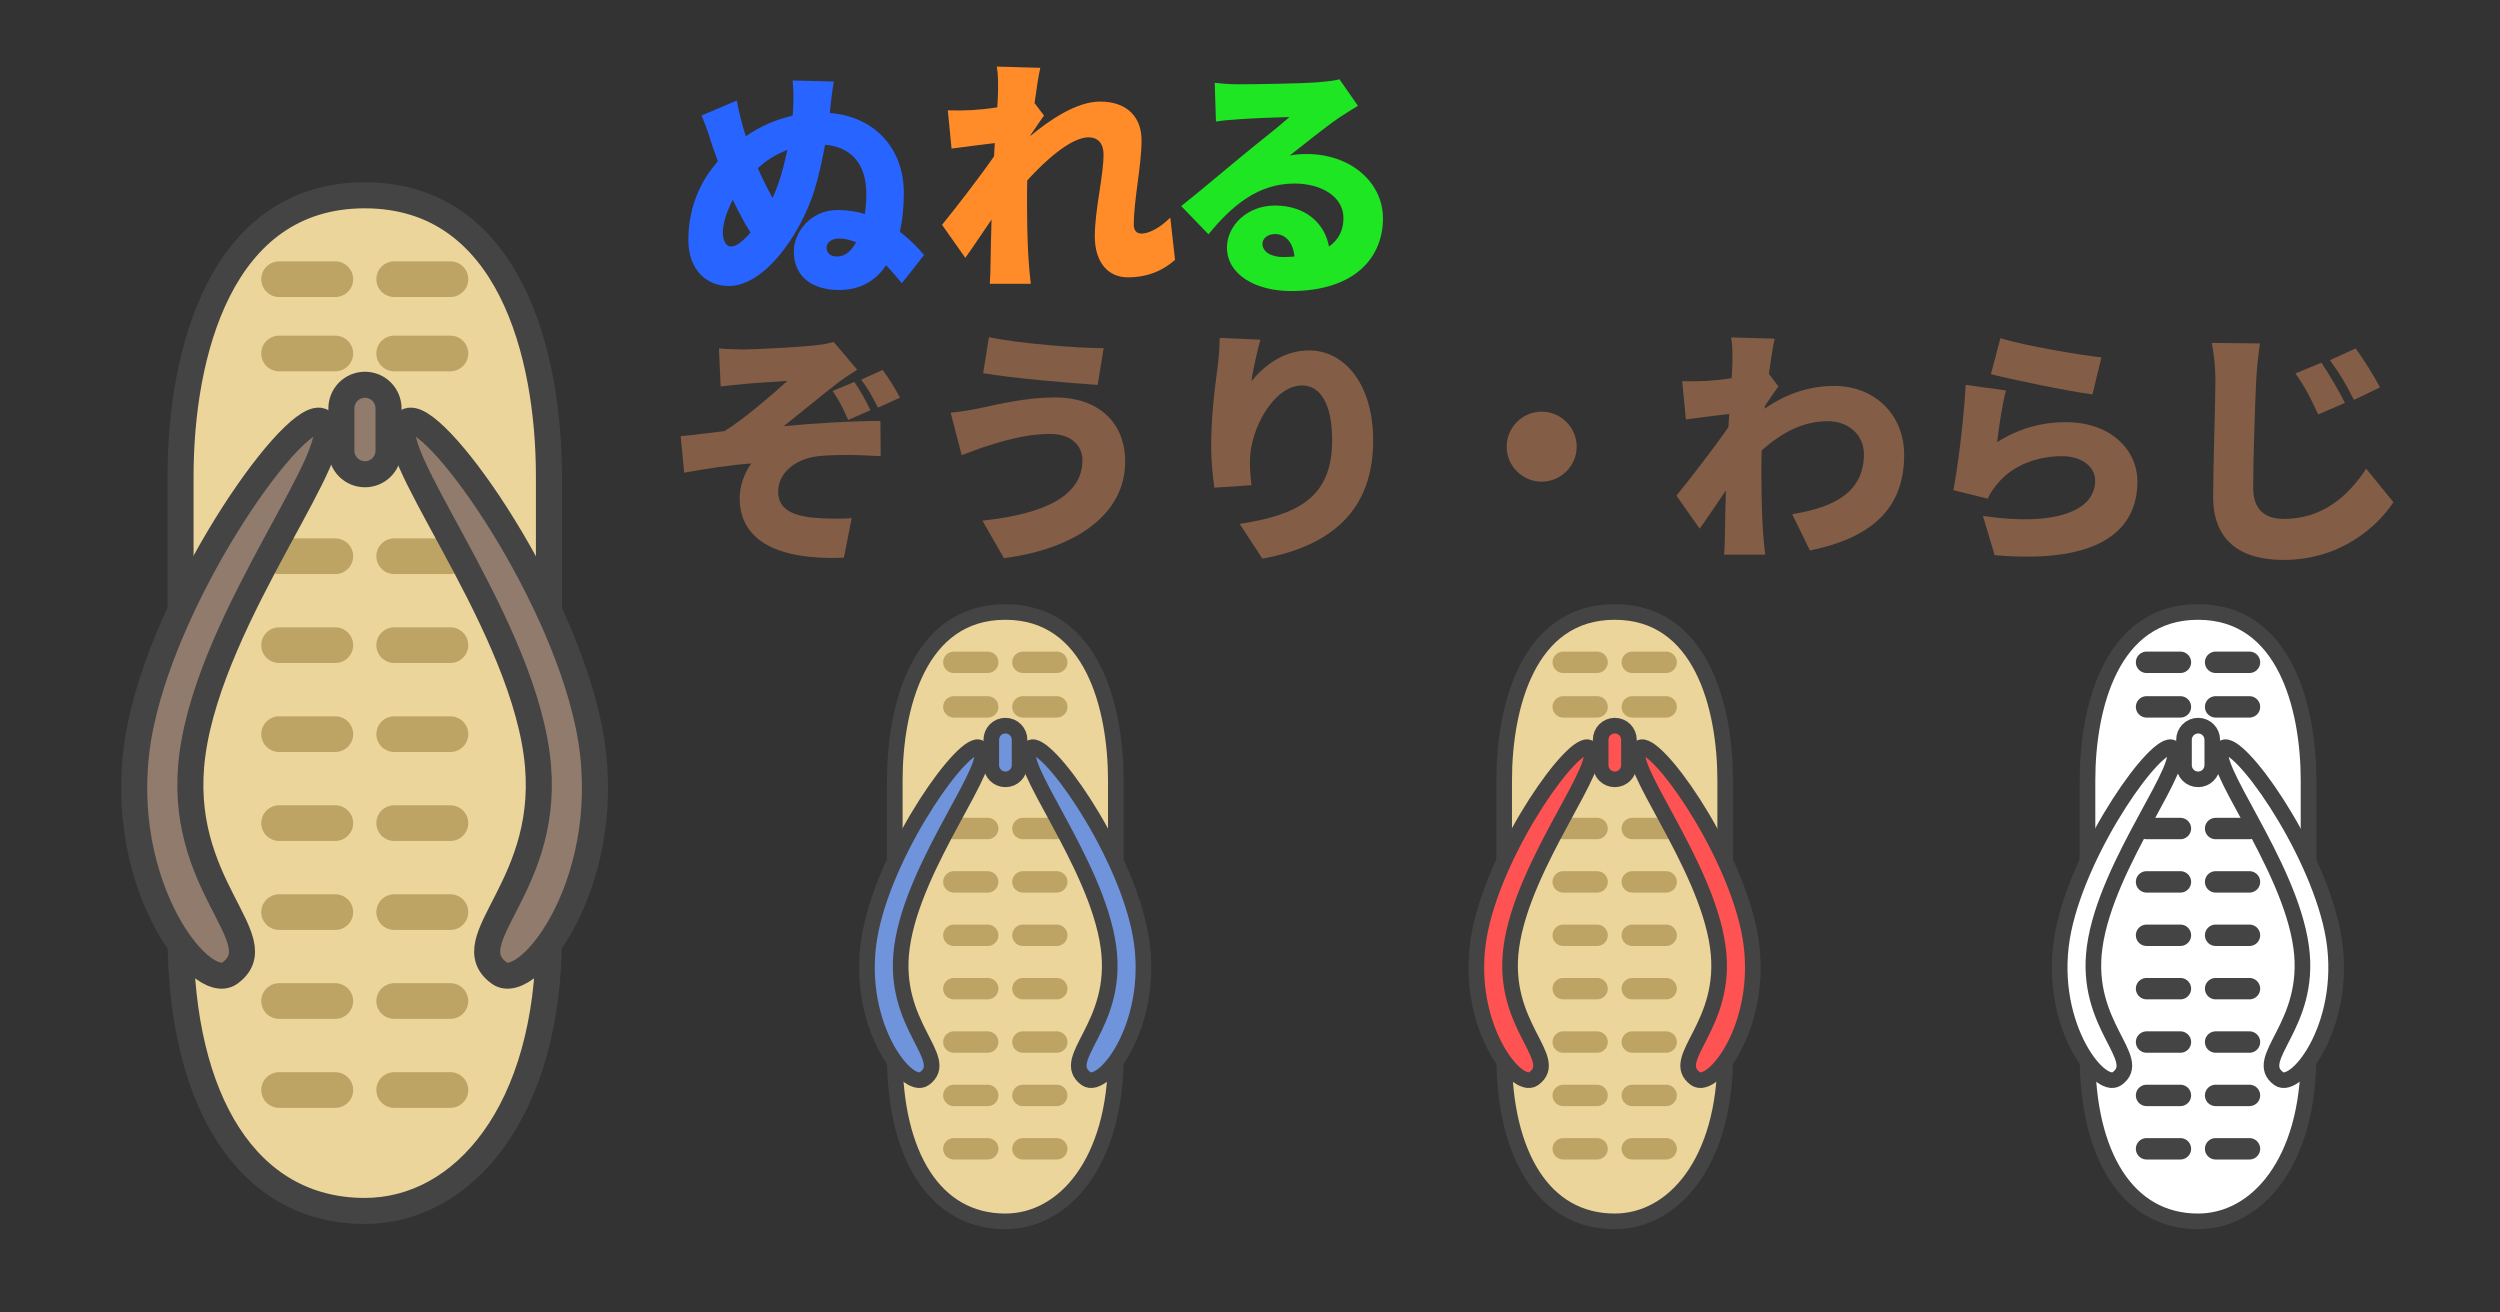 <?xml version="1.0" encoding="UTF-8" standalone="no"?>
<svg
   xmlns:dc="http://purl.org/dc/elements/1.1/"
   xmlns:cc="http://creativecommons.org/ns#"
   xmlns:rdf="http://www.w3.org/1999/02/22-rdf-syntax-ns#"
   xmlns:svg="http://www.w3.org/2000/svg"
   xmlns="http://www.w3.org/2000/svg"
   id="svg128"
   version="1.1"
   style="overflow:visible"
   viewBox="-240 -126 480 252"
   height="1008px"
   width="1920px">
  <rect x="-240" y="-126" width="480" height="252" fill="#333333" stroke="none"/>
  <defs
     id="defs132" />
  <rect
     id="rect2"
     fill-opacity="0"
     fill="rgb(0,0,0)"
     height="252"
     width="480"
     y="-126"
     x="-240" />
  <svg
     id="svg24"
     version="1.1"
     y="-241"
     x="-420"
     viewBox="-250 -250 500 500"
     height="500"
     width="500"
     style="overflow:visible">
    <g
       style="fill:#ffffff;stroke-linejoin:round"
       id="g22">
      <path
         style="fill:#ecd59b;fill-opacity:1;stroke:none;stroke-linecap:butt;stroke-linejoin:round"
         id="path4"
         d="m 0.031,-97.5 c -27.859,0 -35.364,30.689 -35.364,53.925 v 88.24 c 0,31.395 12.61,52.835 35.364,52.835 18.986,0 35.364,-19.156 35.364,-52.835 v -88.24 c 0,-23.236 -7.505,-53.925 -35.364,-53.925 z" />
      <path
         style="fill:#bda364;fill-opacity:1;stroke:none;stroke-linecap:butt;stroke-linejoin:round"
         id="path6"
         d="m -16.333,-70.553 a 3.445,3.423 0 1 0 0,6.845 h 10.637 a 3.445,3.423 0 1 0 0,-6.845 z m 22.098,0 a 3.445,3.423 0 1 0 0,6.845 h 10.637 a 3.445,3.423 0 1 0 0,-6.845 z" />
      <path
         style="fill:#bda364;fill-opacity:1;stroke:none;stroke-linecap:butt;stroke-linejoin:round"
         id="path8"
         d="m -16.333,-84.817 a 3.445,3.423 0 1 0 0,6.845 h 10.637 a 3.445,3.423 0 1 0 0,-6.845 z m 22.098,0 a 3.445,3.423 0 1 0 0,6.845 h 10.637 a 3.445,3.423 0 1 0 0,-6.845 z" />
      <path
         style="fill:#bda364;fill-opacity:1;stroke:none;stroke-linecap:butt;stroke-linejoin:round"
         id="path10"
         d="m -16.333,53.778 a 3.445,3.423 0 1 0 0,6.845 h 10.637 a 3.445,3.423 0 1 0 0,-6.845 z m 22.098,0 a 3.445,3.423 0 1 0 0,6.845 h 10.637 a 3.445,3.423 0 1 0 0,-6.845 z M -16.333,19.617 a 3.445,3.423 0 1 0 0,6.845 h 10.637 a 3.445,3.423 0 1 0 0,-6.845 z m 22.098,0 a 3.445,3.423 0 1 0 0,6.845 h 10.637 a 3.445,3.423 0 1 0 0,-6.845 z M -16.333,-14.551 a 3.445,3.423 0 1 0 0,6.845 h 10.637 a 3.445,3.423 0 1 0 0,-6.845 z m 22.098,0 a 3.445,3.423 0 1 0 0,6.845 h 10.637 a 3.445,3.423 0 1 0 0,-6.845 z" />
      <path
         style="fill:#bda364;fill-opacity:1;stroke:none;stroke-linecap:butt;stroke-linejoin:round"
         id="path12"
         d="m -16.333,70.863 a 3.445,3.423 0 1 0 0,6.845 h 10.637 a 3.445,3.423 0 1 0 0,-6.845 z m 22.098,0 a 3.445,3.423 0 1 0 0,6.845 h 10.637 a 3.445,3.423 0 1 0 0,-6.845 z M -16.333,36.702 a 3.445,3.423 0 1 0 0,6.845 h 10.637 a 3.445,3.423 0 1 0 0,-6.845 z m 22.098,0 a 3.445,3.423 0 1 0 0,6.845 h 10.637 a 3.445,3.423 0 1 0 0,-6.845 z M -16.333,2.534 a 3.445,3.423 0 1 0 0,6.845 h 10.637 a 3.445,3.423 0 1 0 0,-6.845 z m 22.098,0 a 3.445,3.423 0 1 0 0,6.845 h 10.637 a 3.445,3.423 0 1 0 0,-6.845 z M -16.333,-31.627 a 3.445,3.423 0 1 0 0,6.845 h 10.637 a 3.445,3.423 0 1 0 0,-6.845 z m 22.098,0 a 3.445,3.423 0 1 0 0,6.845 h 10.637 a 3.445,3.423 0 1 0 0,-6.845 z" />
      <path
         style="fill:none;stroke:#444444;stroke-width:5;stroke-linecap:butt;stroke-linejoin:round;stroke-opacity:1"
         id="path14"
         d="m 0.031,-97.5 c -27.859,0 -35.364,30.689 -35.364,53.925 v 88.24 c 0,31.395 12.61,52.835 35.364,52.835 18.986,0 35.364,-19.156 35.364,-52.835 v -88.24 c 0,-23.236 -7.505,-53.925 -35.364,-53.925 z" />
      <path
         style="fill:#907b6c;fill-opacity:1;stroke:#444444;stroke-width:5;stroke-linecap:butt;stroke-linejoin:round;stroke-opacity:1"
         id="path16"
         d="m 8.134,-54.044 c -6.087,3.967 21.212,36.653 24.91,63.802 3.437,25.235 -16.047,35.64 -7.166,42.083 5.726,4.155 23.149,-18.705 17.105,-47.643 -5.69,-27.239 -30.148,-61.306 -34.849,-58.242 z" />
      <path
         style="fill:#907b6c;fill-opacity:1;stroke:#444444;stroke-width:5;stroke-linecap:butt;stroke-linejoin:round;stroke-opacity:1"
         id="path18"
         d="m -8.134,-54.044 c 6.087,3.967 -21.212,36.653 -24.91,63.802 -3.437,25.235 16.047,35.64 7.166,42.083 -5.726,4.155 -23.149,-18.705 -17.105,-47.643 5.69,-27.239 30.148,-61.306 34.849,-58.242 z" />
      <path
         style="fill:#907b6c;fill-opacity:1;stroke:#444444;stroke-width:5;stroke-linecap:butt;stroke-linejoin:round;stroke-opacity:1"
         id="path20"
         d="m 0.072,-61.127 c 2.508,0 4.527,2.029 4.527,4.549 v 8.087 c 0,2.52 -2.019,4.549 -4.527,4.549 -2.508,0 -4.527,-2.029 -4.527,-4.549 v -8.087 c 0,-2.52 2.019,-4.549 4.527,-4.549 z" />
    </g>
  </svg>
  <svg
     id="svg30"
     version="1.1"
     y="-72"
     x="-110"
     viewBox="0 0 500 500"
     height="500"
     width="500"
     style="overflow:visible">
    <g
       id="g28"
       transform="scale(0.24)"
       style="font-style:normal;font-weight:900;font-size:200px;font-family:'Noto Sans JP Black';fill:#2864ff;fill-opacity:1;stroke:#000000;stroke-width:0;stroke-linecap:round;stroke-linejoin:round;stroke-opacity:0">
      <g
         id="text26"
         style=""
         aria-label="ぬ">
        <path
           id="path136"
           style=""
           d="m 128.2,-19.8 c -5.6,0 -8.6,-2.6 -8.6,-7.2 0,-4 4,-7.2 10,-7.2 4.6,0 9.2,1.2 13.6,3 -3.8,7 -8.8,11.4 -15,11.4 z m -84.8,-8 c -4.8,0 -6.8,-5.6 -6.8,-11 0,-7.8 3.4,-17.8 8,-26.4 1.6,3.4 3.2,6.8 4.8,9.8 3.4,6.6 6.4,12 9.4,16.4 -6,7 -11.6,11.2 -15.4,11.2 z M 88.2,-105 c -1.8,8.8 -4.2,17.8 -6.8,25.8 -1.4,4.2 -3.2,8.4 -5,12.6 -2.4,-4.4 -5,-9.2 -7.6,-14.8 -1.4,-2.8 -2.8,-5.8 -4.2,-9 6.4,-6 14.2,-11.2 23.6,-14.6 z m 109.4,84 c -5.2,-6.2 -11.8,-12.8 -19.4,-18.6 2.2,-9.6 3.2,-20.2 3.2,-31 0,-36.8 -24.6,-61.4 -59.2,-64 l 0.6,-6.2 c 0.4,-3.4 1.2,-11 2.6,-19 l -33,-0.8 c 0.6,6.2 0.8,9 0.6,18.6 0,2.8 -0.2,6 -0.6,9.6 -14.4,3.2 -26.8,9 -37.4,16.4 -3,-9.4 -5.6,-19.2 -7.2,-28.6 l -28.2,12 c 5.6,13.6 6.4,17.8 8.8,24.8 l 4.2,11.8 c -1.8,2.2 -3.4,4.2 -5,6.2 C 17.2,-76 9,-56.6 9,-33.2 c 0,24.6 15,37 32.4,37 28.2,0 56.8,-40.2 68.2,-75.8 3.4,-10.8 6.4,-24.2 8.8,-37.2 19.2,1.6 33,13.6 33,39.4 0,5.4 -0.4,10.8 -1.2,16 -6.8,-2 -14,-3.2 -21.8,-3.2 -21.4,0 -35,17.6 -35,33.2 0,20 14.6,30.8 36.2,30.8 17.2,0 29.4,-7.6 37.6,-19.8 5,5.2 9.2,10.4 12.6,14.4 z" />
      </g>
    </g>
  </svg>
  <svg
     id="svg36"
     version="1.1"
     y="-74"
     x="-61"
     viewBox="0 0 500 500"
     height="500"
     width="500"
     style="overflow:visible">
    <g
       id="g34"
       transform="scale(0.24)"
       style="font-style:normal;font-weight:900;font-size:200px;font-family:'Noto Sans JP Black';fill:#ff8c28;fill-opacity:1;stroke:#000000;stroke-width:0;stroke-linecap:round;stroke-linejoin:round;stroke-opacity:0">
      <g
         id="text32"
         style=""
         aria-label="れ">
        <path
           id="path139"
           style=""
           d="m 190.4,-42.6 c -8.6,8.6 -17.4,12.8 -23,12.8 -3.8,0 -6.2,-2.4 -6.2,-6.8 0,-20.8 6.2,-47.2 6.2,-68 0,-17 -10.2,-30.8 -33.2,-30.8 -18.6,0 -40,14.4 -55.6,27.4 v -0.6 c 3.6,-5.2 8.2,-12.2 10.8,-15.6 l -7.6,-10 c 1.6,-12 3.2,-22 4.6,-28.2 l -34.8,-1 c 1.2,6.8 1,13.2 1,19.4 0,2 -0.2,7 -0.6,13.2 -7.4,1.2 -14.6,1.8 -20,2.2 -8.2,0.4 -13.2,0.4 -19.6,0.2 l 3,30.6 C 26,-99.2 39.8,-101 50,-102.2 l -0.6,10.6 c -11.8,17 -30.4,41 -41.6,54.8 l 18.6,26.4 c 5.4,-7.4 13.4,-19.6 21,-30.6 -0.4,12.6 -0.6,23 -0.8,35 0,3.2 -0.2,11.4 -0.6,16.4 H 78.8 C 78.2,5.6 77.4,-3 77.2,-6.6 75.8,-25.6 75.8,-45 75.8,-60 c 0,-4 0,-8.2 0.2,-12.4 15.2,-16.8 35.4,-34.4 49,-34.4 7.4,0 12,4.8 12,13.6 0,17.4 -7,44.4 -7,65.6 0,20.8 10.6,32.8 26.4,32.8 17.6,0 29.4,-6.6 37.8,-14 z" />
      </g>
    </g>
  </svg>
  <svg
     id="svg42"
     version="1.1"
     y="-73"
     x="-17"
     viewBox="0 0 500 500"
     height="500"
     width="500"
     style="overflow:visible">
    <g
       id="g40"
       transform="scale(0.24)"
       style="font-style:normal;font-weight:900;font-size:200px;font-family:'Noto Sans JP Black';fill:#1ee623;fill-opacity:1;stroke:#000000;stroke-width:0;stroke-linecap:round;stroke-linejoin:round;stroke-opacity:0">
      <g
         id="text38"
         style=""
         aria-label="る">
        <path
           id="path142"
           style=""
           d="m 97.4,-15.2 c -10,0 -16.6,-4.4 -16.6,-10.6 0,-4 3.8,-7.8 10.2,-7.8 8.4,0 14.4,7 15.4,18 -2.8,0.2 -5.8,0.4 -9,0.4 z m 45,-142.2 c -2.6,0.8 -8.2,1.6 -17.6,2.4 -11.8,1 -51.4,1.6 -62,1.6 -6.6,0 -14,-0.4 -20.2,-1.2 l 1,31 c 4.8,-0.8 11.8,-1.4 17.8,-1.8 10.6,-0.8 31,-1.6 41,-1.8 -9.6,8.6 -28,22.8 -39,32 C 51.6,-85.6 28.6,-66 15.8,-56 l 21.8,22.6 c 19,-23.2 39.8,-40.6 68.8,-40.6 21.8,0 39.2,10.6 39.2,27.6 0,9.6 -3.8,17.4 -11.6,22.8 -3.4,-18.8 -19,-32.8 -43.2,-32.8 -22.4,0 -38.4,16.2 -38.4,33.6 0,21.8 23.2,34.8 51.2,34.8 51.2,0 73.6,-27 73.6,-58 0,-29.8 -26.8,-51.6 -60.8,-51.6 -4.8,0 -8.6,0.2 -13.8,1.2 10.8,-8.4 28.2,-22.6 39.4,-30.2 5,-3.4 10,-6.4 15.2,-9.6 z" />
      </g>
    </g>
  </svg>
  <svg
     id="svg60"
     version="1.1"
     y="-22"
     x="-112"
     viewBox="0 0 500 500"
     height="500"
     width="500"
     style="overflow:visible">
    <g
       id="g58"
       transform="scale(0.24)"
       style="font-style:normal;font-weight:900;font-size:200px;font-family:'Noto Sans JP Black';fill:#845d46;fill-opacity:1;stroke:#000000;stroke-width:0;stroke-linecap:round;stroke-linejoin:round;stroke-opacity:0">
      <g
         id="text44"
         style=""
         aria-label="ぞ">
        <path
           id="path145"
           style=""
           d="m 150.2,-127.8 -17.4,7.2 c 5.6,8.4 8.4,14.2 12.4,23.2 l 17.8,-7.8 c -3.6,-7.4 -7.8,-15.2 -12.8,-22.6 z m 22.6,-9.6 -17.2,7.8 c 5.2,6.8 9.2,13.8 13.4,22.4 l 17.6,-8 c -3.4,-6.8 -8.8,-15.4 -13.8,-22.2 z m -131,-17.2 1.4,30.4 c 7.2,-0.8 14.4,-1.6 19.2,-2 7.8,-0.8 26.4,-1.8 34.2,-2.4 -12.2,11 -34.8,30.6 -50.4,40.2 -10.4,1.2 -24.4,3 -35,4 l 2.8,29.2 c 17.8,-3.2 37.4,-6.2 53.8,-7.4 -5.6,7.2 -9.4,18.2 -9.4,27.8 0,34.4 31.2,49.8 83.4,47.6 l 6.2,-31.6 c -7.4,0.6 -20.4,0.6 -31,-0.4 C 99.4,-21 89.2,-26.8 89.2,-40 c 0,-14.8 13.2,-25.8 30.6,-28.2 12.2,-1.6 32.6,-1.4 51.4,-0.2 L 171,-96.6 c -21.6,0 -52.8,1.8 -77.4,4.2 12.2,-9.6 26.6,-21.6 40.4,-32.4 4.8,-4 13.4,-9.6 18.4,-12.8 l -18.8,-22.2 c -3,1 -8,2 -15.4,2.8 -12.6,1.4 -47.6,3.2 -55.8,3.2 -7.2,0 -13.6,-0.2 -20.6,-0.8 z" />
      </g>
      <g
         id="text46"
         style=""
         aria-label="う">
        <path
           id="path148"
           style=""
           d="m 332.6,-65.2 c 0,28.6 -30.2,43 -80,48.4 l 17.2,30 c 57.2,-7.4 97,-35 97,-77.2 0,-32.4 -22.6,-51.4 -55.8,-51.4 -23.4,0 -45.4,5.4 -60.4,8.6 -6.6,1.4 -16.2,3 -23.4,3.6 l 8.8,34 c 6.2,-2.2 15,-5.8 20.6,-7.4 9.2,-2.8 29,-9.6 50.2,-9.6 17.6,0 25.8,10 25.8,21 z m -74.8,-98.4 -4.6,28.8 c 23,4 67.8,7.8 91.6,9.4 l 4.8,-29.4 c -21.8,0 -68,-3.8 -91.8,-8.8 z" />
      </g>
      <g
         id="text48"
         style=""
         aria-label="り">
        <path
           id="path151"
           style=""
           d="m 442.4,-163 c 0,6 -0.6,15 -1.6,22.8 -3.2,23 -5.2,44.8 -5.2,63.2 0,13.4 1.4,26.2 2.6,33.8 l 29.6,-2 c -1,-8.6 -1.2,-14.8 -1.2,-19 0,-26 19.2,-60.8 41.8,-60.8 14,0 24,14 24,44 0,47 -29.4,59.8 -74,66.8 l 18.2,27.8 c 54.4,-10 88.6,-38 88.6,-94.6 0,-44.8 -22.8,-72 -51.2,-72 -20.6,0 -36,12.2 -46.2,24.6 1.2,-9.4 5.2,-26.2 7.2,-33.2 z" />
      </g>
      <g
         id="text50"
         style=""
         aria-label="・">
        <path
           id="path154"
           style=""
           d="m 672,-76 c 0,15.4 12.6,28 28,28 15.4,0 28,-12.6 28,-28 0,-15.4 -12.6,-28 -28,-28 -15.4,0 -28,12.6 -28,28 z" />
      </g>
      <g
         id="text52"
         style=""
         aria-label="わ">
        <path
           id="path157"
           style=""
           d="m 878.6,-108.6 c 3.6,-5.2 8.2,-12.2 10.8,-15.6 l -7.6,-10 c 1.6,-12 3.2,-22 4.6,-28.2 l -34.8,-1 c 1.2,6.8 1,13.2 1,19.4 0,2 -0.2,7 -0.6,13.2 -7.4,1.2 -14.6,1.8 -20,2.2 -8.2,0.4 -13.2,0.4 -19.6,0.2 l 3,30.6 c 10.6,-1.4 24.4,-3.2 34.6,-4.4 l -0.6,10.6 c -11.8,17 -30.4,41 -41.6,54.8 l 18.6,26.4 c 5.4,-7.4 13.4,-19.6 21,-30.6 -0.4,12.6 -0.6,23 -0.8,35 0,3.2 -0.2,11.4 -0.6,16.4 h 32.8 c -0.6,-4.8 -1.4,-13.4 -1.6,-17 -1.4,-19 -1.4,-38.4 -1.4,-53.4 0,-4.2 0,-8.4 0.2,-13 16,-14.2 33,-23.4 53,-23.4 16.2,0 28.8,10.8 28.8,26.4 0,29.2 -22,42.4 -57.4,48 l 14.2,29 c 52.6,-10.6 75.4,-36.2 75.4,-76.4 0,-32.4 -23.8,-55.2 -56,-55.2 -17.2,0 -36.4,4.8 -55.6,18.2 z" />
      </g>
      <g
         id="text54"
         style=""
         aria-label="ら">
        <path
           id="path160"
           style=""
           d="m 1059.4,-134 c 15.6,4 60.4,13.4 81.2,16.2 l 7.2,-29.6 c -17.4,-2 -61,-9.2 -80.8,-15.4 z m 12,13 -32.2,-4.4 c -1.4,26.8 -6,64 -9.8,84.2 l 27.4,6.8 c 2,-4.4 4.2,-7.6 8.2,-12.4 11.6,-14 31,-21.6 51.2,-21.6 15.8,0 26.6,8.4 26.6,19.6 0,24.2 -32,36.8 -89.8,28.2 l 9.4,31.4 c 87.2,7.6 114.2,-22.2 114.2,-59 0,-24.2 -20.2,-47.4 -57.4,-47.4 -19,0 -37.6,5 -54.8,16 1,-10.6 4.4,-31.6 7,-41.4 z" />
      </g>
      <g
         id="text56"
         style=""
         aria-label="じ">
        <path
           id="path163"
           style=""
           d="m 1323.8,-143.2 -20.8,8.6 c 7.8,11 11.8,19 18.2,32.8 l 21.4,-9.2 c -4.4,-9 -12.8,-23.2 -18.8,-32.2 z m 27.4,-11.4 -20.6,9.4 c 7.8,10.6 12.2,18 19.2,31.8 l 20.8,-10 c -4.4,-8.8 -13.2,-22.6 -19.4,-31.2 z M 1236,-159 c 2,9 3,19.8 3,30.4 0,15 -1.8,68 -1.8,93 0,34.6 21.6,50.2 56.2,50.2 46.2,0 75.6,-27.2 88,-46.2 l -21.8,-26.8 c -14.4,22.2 -35.2,40.2 -66,40.2 -13.4,0 -24.4,-6 -24.4,-25 0,-21.8 1.4,-64.6 2.4,-85.4 0.4,-8.6 1.6,-20.6 3,-30 z" />
      </g>
    </g>
  </svg>
  <svg
     id="svg82"
     version="1.1"
     y="-200"
     x="-297"
     viewBox="-250 -250 500 500"
     height="500"
     width="500"
     style="overflow:visible">
    <g
       style="fill:#ffffff;stroke-linejoin:round"
       id="g80">
      <path
         style="fill:#ecd59b;fill-opacity:1;stroke:none;stroke-linecap:butt;stroke-linejoin:round"
         id="path62"
         d="m 0.019,-58.5 c -16.715,0 -21.219,18.413 -21.219,32.355 v 52.944 c 0,18.837 7.566,31.701 21.219,31.701 11.392,0 21.219,-11.493 21.219,-31.701 v -52.944 c 0,-13.942 -4.503,-32.355 -21.219,-32.355 z" />
      <path
         style="fill:#bda364;fill-opacity:1;stroke:none;stroke-linecap:butt;stroke-linejoin:round"
         id="path64"
         d="m -9.8,-42.332 a 2.067,2.054 0 1 0 0,4.107 h 6.382 a 2.067,2.054 0 1 0 0,-4.107 z m 13.259,0 a 2.067,2.054 0 1 0 0,4.107 h 6.382 a 2.067,2.054 0 1 0 0,-4.107 z" />
      <path
         style="fill:#bda364;fill-opacity:1;stroke:none;stroke-linecap:butt;stroke-linejoin:round"
         id="path66"
         d="m -9.8,-50.89 a 2.067,2.054 0 1 0 0,4.107 h 6.382 a 2.067,2.054 0 1 0 0,-4.107 z m 13.259,0 a 2.067,2.054 0 1 0 0,4.107 h 6.382 a 2.067,2.054 0 1 0 0,-4.107 z" />
      <path
         style="fill:#bda364;fill-opacity:1;stroke:none;stroke-linecap:butt;stroke-linejoin:round"
         id="path68"
         d="m -9.8,32.267 a 2.067,2.054 0 1 0 0,4.107 h 6.382 a 2.067,2.054 0 1 0 0,-4.107 z m 13.259,0 a 2.067,2.054 0 1 0 0,4.107 h 6.382 a 2.067,2.054 0 1 0 0,-4.107 z M -9.8,11.77 a 2.067,2.054 0 1 0 0,4.107 h 6.382 a 2.067,2.054 0 1 0 0,-4.107 z m 13.259,0 a 2.067,2.054 0 1 0 0,4.107 h 6.382 a 2.067,2.054 0 1 0 0,-4.107 z M -9.8,-8.731 a 2.067,2.054 0 1 0 0,4.107 h 6.382 a 2.067,2.054 0 1 0 0,-4.107 z m 13.259,0 a 2.067,2.054 0 1 0 0,4.107 h 6.382 a 2.067,2.054 0 1 0 0,-4.107 z" />
      <path
         style="fill:#bda364;fill-opacity:1;stroke:none;stroke-linecap:butt;stroke-linejoin:round"
         id="path70"
         d="m -9.8,42.518 a 2.067,2.054 0 1 0 0,4.107 h 6.382 a 2.067,2.054 0 1 0 0,-4.107 z m 13.259,0 a 2.067,2.054 0 1 0 0,4.107 h 6.382 a 2.067,2.054 0 1 0 0,-4.107 z M -9.8,22.021 a 2.067,2.054 0 1 0 0,4.107 h 6.382 a 2.067,2.054 0 1 0 0,-4.107 z m 13.259,0 a 2.067,2.054 0 1 0 0,4.107 h 6.382 a 2.067,2.054 0 1 0 0,-4.107 z M -9.8,1.52 a 2.067,2.054 0 1 0 0,4.107 h 6.382 a 2.067,2.054 0 1 0 0,-4.107 z m 13.259,0 a 2.067,2.054 0 1 0 0,4.107 h 6.382 a 2.067,2.054 0 1 0 0,-4.107 z M -9.8,-18.976 a 2.067,2.054 0 1 0 0,4.107 h 6.382 a 2.067,2.054 0 1 0 0,-4.107 z m 13.259,0 a 2.067,2.054 0 1 0 0,4.107 h 6.382 a 2.067,2.054 0 1 0 0,-4.107 z" />
      <path
         style="fill:none;stroke:#444444;stroke-width:3;stroke-linecap:butt;stroke-linejoin:round;stroke-opacity:1"
         id="path72"
         d="m 0.019,-58.5 c -16.715,0 -21.219,18.413 -21.219,32.355 v 52.944 c 0,18.837 7.566,31.701 21.219,31.701 11.392,0 21.219,-11.493 21.219,-31.701 v -52.944 c 0,-13.942 -4.503,-32.355 -21.219,-32.355 z" />
      <path
         style="fill:#7094dc;fill-opacity:1;stroke:#444444;stroke-width:3;stroke-linecap:butt;stroke-linejoin:round;stroke-opacity:1"
         id="path74"
         d="m 4.88,-32.427 c -3.652,2.38 12.727,21.992 14.946,38.281 2.062,15.141 -9.628,21.384 -4.299,25.25 3.436,2.493 13.889,-11.223 10.263,-28.586 -3.414,-16.344 -18.089,-36.783 -20.909,-34.945 z" />
      <path
         style="fill:#7094dc;fill-opacity:1;stroke:#444444;stroke-width:3;stroke-linecap:butt;stroke-linejoin:round;stroke-opacity:1"
         id="path76"
         d="m -4.88,-32.427 c 3.652,2.38 -12.727,21.992 -14.946,38.281 -2.062,15.141 9.628,21.384 4.299,25.25 -3.436,2.493 -13.889,-11.223 -10.263,-28.586 3.414,-16.344 18.089,-36.783 20.909,-34.945 z" />
      <path
         style="fill:#7094dc;fill-opacity:1;stroke:#444444;stroke-width:3;stroke-linecap:butt;stroke-linejoin:round;stroke-opacity:1"
         id="path78"
         d="m 0.043,-36.676 c 1.505,0 2.716,1.217 2.716,2.729 v 4.852 c 0,1.512 -1.211,2.729 -2.716,2.729 -1.505,0 -2.716,-1.217 -2.716,-2.729 v -4.852 c 0,-1.512 1.211,-2.729 2.716,-2.729 z" />
    </g>
  </svg>
  <svg
     id="svg104"
     version="1.1"
     y="-200"
     x="-180"
     viewBox="-250 -250 500 500"
     height="500"
     width="500"
     style="overflow:visible">
    <g
       style="fill:#ffffff;stroke-linejoin:round"
       id="g102">
      <path
         style="fill:#ecd59b;fill-opacity:1;stroke:none;stroke-linecap:butt;stroke-linejoin:round"
         id="path84"
         d="m 0.019,-58.5 c -16.715,0 -21.219,18.413 -21.219,32.355 v 52.944 c 0,18.837 7.566,31.701 21.219,31.701 11.392,0 21.219,-11.493 21.219,-31.701 v -52.944 c 0,-13.942 -4.503,-32.355 -21.219,-32.355 z" />
      <path
         style="fill:#bda364;fill-opacity:1;stroke:none;stroke-linecap:butt;stroke-linejoin:round"
         id="path86"
         d="m -9.8,-42.332 a 2.067,2.054 0 1 0 0,4.107 h 6.382 a 2.067,2.054 0 1 0 0,-4.107 z m 13.259,0 a 2.067,2.054 0 1 0 0,4.107 h 6.382 a 2.067,2.054 0 1 0 0,-4.107 z" />
      <path
         style="fill:#bda364;fill-opacity:1;stroke:none;stroke-linecap:butt;stroke-linejoin:round"
         id="path88"
         d="m -9.8,-50.89 a 2.067,2.054 0 1 0 0,4.107 h 6.382 a 2.067,2.054 0 1 0 0,-4.107 z m 13.259,0 a 2.067,2.054 0 1 0 0,4.107 h 6.382 a 2.067,2.054 0 1 0 0,-4.107 z" />
      <path
         style="fill:#bda364;fill-opacity:1;stroke:none;stroke-linecap:butt;stroke-linejoin:round"
         id="path90"
         d="m -9.8,32.267 a 2.067,2.054 0 1 0 0,4.107 h 6.382 a 2.067,2.054 0 1 0 0,-4.107 z m 13.259,0 a 2.067,2.054 0 1 0 0,4.107 h 6.382 a 2.067,2.054 0 1 0 0,-4.107 z M -9.8,11.77 a 2.067,2.054 0 1 0 0,4.107 h 6.382 a 2.067,2.054 0 1 0 0,-4.107 z m 13.259,0 a 2.067,2.054 0 1 0 0,4.107 h 6.382 a 2.067,2.054 0 1 0 0,-4.107 z M -9.8,-8.731 a 2.067,2.054 0 1 0 0,4.107 h 6.382 a 2.067,2.054 0 1 0 0,-4.107 z m 13.259,0 a 2.067,2.054 0 1 0 0,4.107 h 6.382 a 2.067,2.054 0 1 0 0,-4.107 z" />
      <path
         style="fill:#bda364;fill-opacity:1;stroke:none;stroke-linecap:butt;stroke-linejoin:round"
         id="path92"
         d="m -9.8,42.518 a 2.067,2.054 0 1 0 0,4.107 h 6.382 a 2.067,2.054 0 1 0 0,-4.107 z m 13.259,0 a 2.067,2.054 0 1 0 0,4.107 h 6.382 a 2.067,2.054 0 1 0 0,-4.107 z M -9.8,22.021 a 2.067,2.054 0 1 0 0,4.107 h 6.382 a 2.067,2.054 0 1 0 0,-4.107 z m 13.259,0 a 2.067,2.054 0 1 0 0,4.107 h 6.382 a 2.067,2.054 0 1 0 0,-4.107 z M -9.8,1.52 a 2.067,2.054 0 1 0 0,4.107 h 6.382 a 2.067,2.054 0 1 0 0,-4.107 z m 13.259,0 a 2.067,2.054 0 1 0 0,4.107 h 6.382 a 2.067,2.054 0 1 0 0,-4.107 z M -9.8,-18.976 a 2.067,2.054 0 1 0 0,4.107 h 6.382 a 2.067,2.054 0 1 0 0,-4.107 z m 13.259,0 a 2.067,2.054 0 1 0 0,4.107 h 6.382 a 2.067,2.054 0 1 0 0,-4.107 z" />
      <path
         style="fill:none;stroke:#444444;stroke-width:3;stroke-linecap:butt;stroke-linejoin:round;stroke-opacity:1"
         id="path94"
         d="m 0.019,-58.5 c -16.715,0 -21.219,18.413 -21.219,32.355 v 52.944 c 0,18.837 7.566,31.701 21.219,31.701 11.392,0 21.219,-11.493 21.219,-31.701 v -52.944 c 0,-13.942 -4.503,-32.355 -21.219,-32.355 z" />
      <path
         style="fill:#ff5353;fill-opacity:1;stroke:#444444;stroke-width:3;stroke-linecap:butt;stroke-linejoin:round;stroke-opacity:1"
         id="path96"
         d="m 4.88,-32.427 c -3.652,2.38 12.727,21.992 14.946,38.281 2.062,15.141 -9.628,21.384 -4.299,25.25 3.436,2.493 13.889,-11.223 10.263,-28.586 -3.414,-16.344 -18.089,-36.783 -20.909,-34.945 z" />
      <path
         style="fill:#ff5353;fill-opacity:1;stroke:#444444;stroke-width:3;stroke-linecap:butt;stroke-linejoin:round;stroke-opacity:1"
         id="path98"
         d="m -4.88,-32.427 c 3.652,2.38 -12.727,21.992 -14.946,38.281 -2.062,15.141 9.628,21.384 4.299,25.25 -3.436,2.493 -13.889,-11.223 -10.263,-28.586 3.414,-16.344 18.089,-36.783 20.909,-34.945 z" />
      <path
         style="fill:#ff5353;fill-opacity:1;stroke:#444444;stroke-width:3;stroke-linecap:butt;stroke-linejoin:round;stroke-opacity:1"
         id="path100"
         d="m 0.043,-36.676 c 1.505,0 2.716,1.217 2.716,2.729 v 4.852 c 0,1.512 -1.211,2.729 -2.716,2.729 -1.505,0 -2.716,-1.217 -2.716,-2.729 v -4.852 c 0,-1.512 1.211,-2.729 2.716,-2.729 z" />
    </g>
  </svg>
  <svg
     id="svg126"
     version="1.1"
     y="-200"
     x="-68"
     viewBox="-250 -250 500 500"
     height="500"
     width="500"
     style="overflow:visible">
    <g
       style="fill:#ffffff;stroke-linejoin:round"
       id="g124">
      <path
         style="fill:#ffffff;fill-opacity:1;stroke:none;stroke-linecap:butt;stroke-linejoin:round"
         id="path106"
         d="m 0.019,-58.5 c -16.715,0 -21.219,18.413 -21.219,32.355 v 52.944 c 0,18.837 7.566,31.701 21.219,31.701 11.392,0 21.219,-11.493 21.219,-31.701 v -52.944 c 0,-13.942 -4.503,-32.355 -21.219,-32.355 z" />
      <path
         style="fill:#444444;fill-opacity:1;stroke:none;stroke-linecap:butt;stroke-linejoin:round"
         id="path108"
         d="m -9.8,-42.332 a 2.067,2.054 0 1 0 0,4.107 h 6.382 a 2.067,2.054 0 1 0 0,-4.107 z m 13.259,0 a 2.067,2.054 0 1 0 0,4.107 h 6.382 a 2.067,2.054 0 1 0 0,-4.107 z" />
      <path
         style="fill:#444444;fill-opacity:1;stroke:none;stroke-linecap:butt;stroke-linejoin:round"
         id="path110"
         d="m -9.8,-50.89 a 2.067,2.054 0 1 0 0,4.107 h 6.382 a 2.067,2.054 0 1 0 0,-4.107 z m 13.259,0 a 2.067,2.054 0 1 0 0,4.107 h 6.382 a 2.067,2.054 0 1 0 0,-4.107 z" />
      <path
         style="fill:#444444;fill-opacity:1;stroke:none;stroke-linecap:butt;stroke-linejoin:round"
         id="path112"
         d="m -9.8,32.267 a 2.067,2.054 0 1 0 0,4.107 h 6.382 a 2.067,2.054 0 1 0 0,-4.107 z m 13.259,0 a 2.067,2.054 0 1 0 0,4.107 h 6.382 a 2.067,2.054 0 1 0 0,-4.107 z M -9.8,11.77 a 2.067,2.054 0 1 0 0,4.107 h 6.382 a 2.067,2.054 0 1 0 0,-4.107 z m 13.259,0 a 2.067,2.054 0 1 0 0,4.107 h 6.382 a 2.067,2.054 0 1 0 0,-4.107 z M -9.8,-8.731 a 2.067,2.054 0 1 0 0,4.107 h 6.382 a 2.067,2.054 0 1 0 0,-4.107 z m 13.259,0 a 2.067,2.054 0 1 0 0,4.107 h 6.382 a 2.067,2.054 0 1 0 0,-4.107 z" />
      <path
         style="fill:#444444;fill-opacity:1;stroke:none;stroke-linecap:butt;stroke-linejoin:round"
         id="path114"
         d="m -9.8,42.518 a 2.067,2.054 0 1 0 0,4.107 h 6.382 a 2.067,2.054 0 1 0 0,-4.107 z m 13.259,0 a 2.067,2.054 0 1 0 0,4.107 h 6.382 a 2.067,2.054 0 1 0 0,-4.107 z M -9.8,22.021 a 2.067,2.054 0 1 0 0,4.107 h 6.382 a 2.067,2.054 0 1 0 0,-4.107 z m 13.259,0 a 2.067,2.054 0 1 0 0,4.107 h 6.382 a 2.067,2.054 0 1 0 0,-4.107 z M -9.8,1.52 a 2.067,2.054 0 1 0 0,4.107 h 6.382 a 2.067,2.054 0 1 0 0,-4.107 z m 13.259,0 a 2.067,2.054 0 1 0 0,4.107 h 6.382 a 2.067,2.054 0 1 0 0,-4.107 z M -9.8,-18.976 a 2.067,2.054 0 1 0 0,4.107 h 6.382 a 2.067,2.054 0 1 0 0,-4.107 z m 13.259,0 a 2.067,2.054 0 1 0 0,4.107 h 6.382 a 2.067,2.054 0 1 0 0,-4.107 z" />
      <path
         style="fill:none;stroke:#444444;stroke-width:3;stroke-linecap:butt;stroke-linejoin:round;stroke-opacity:1"
         id="path116"
         d="m 0.019,-58.5 c -16.715,0 -21.219,18.413 -21.219,32.355 v 52.944 c 0,18.837 7.566,31.701 21.219,31.701 11.392,0 21.219,-11.493 21.219,-31.701 v -52.944 c 0,-13.942 -4.503,-32.355 -21.219,-32.355 z" />
      <path
         style="fill:#ffffff;fill-opacity:1;stroke:#444444;stroke-width:3;stroke-linecap:butt;stroke-linejoin:round;stroke-opacity:1"
         id="path118"
         d="m 4.88,-32.427 c -3.652,2.38 12.727,21.992 14.946,38.281 2.062,15.141 -9.628,21.384 -4.299,25.25 3.436,2.493 13.889,-11.223 10.263,-28.586 -3.414,-16.344 -18.089,-36.783 -20.909,-34.945 z" />
      <path
         style="fill:#ffffff;fill-opacity:1;stroke:#444444;stroke-width:3;stroke-linecap:butt;stroke-linejoin:round;stroke-opacity:1"
         id="path120"
         d="m -4.88,-32.427 c 3.652,2.38 -12.727,21.992 -14.946,38.281 -2.062,15.141 9.628,21.384 4.299,25.25 -3.436,2.493 -13.889,-11.223 -10.263,-28.586 3.414,-16.344 18.089,-36.783 20.909,-34.945 z" />
      <path
         style="fill:#ffffff;fill-opacity:1;stroke:#444444;stroke-width:3;stroke-linecap:butt;stroke-linejoin:round;stroke-opacity:1"
         id="path122"
         d="m 0.043,-36.676 c 1.505,0 2.716,1.217 2.716,2.729 v 4.852 c 0,1.512 -1.211,2.729 -2.716,2.729 -1.505,0 -2.716,-1.217 -2.716,-2.729 v -4.852 c 0,-1.512 1.211,-2.729 2.716,-2.729 z" />
    </g>
  </svg>
</svg>
